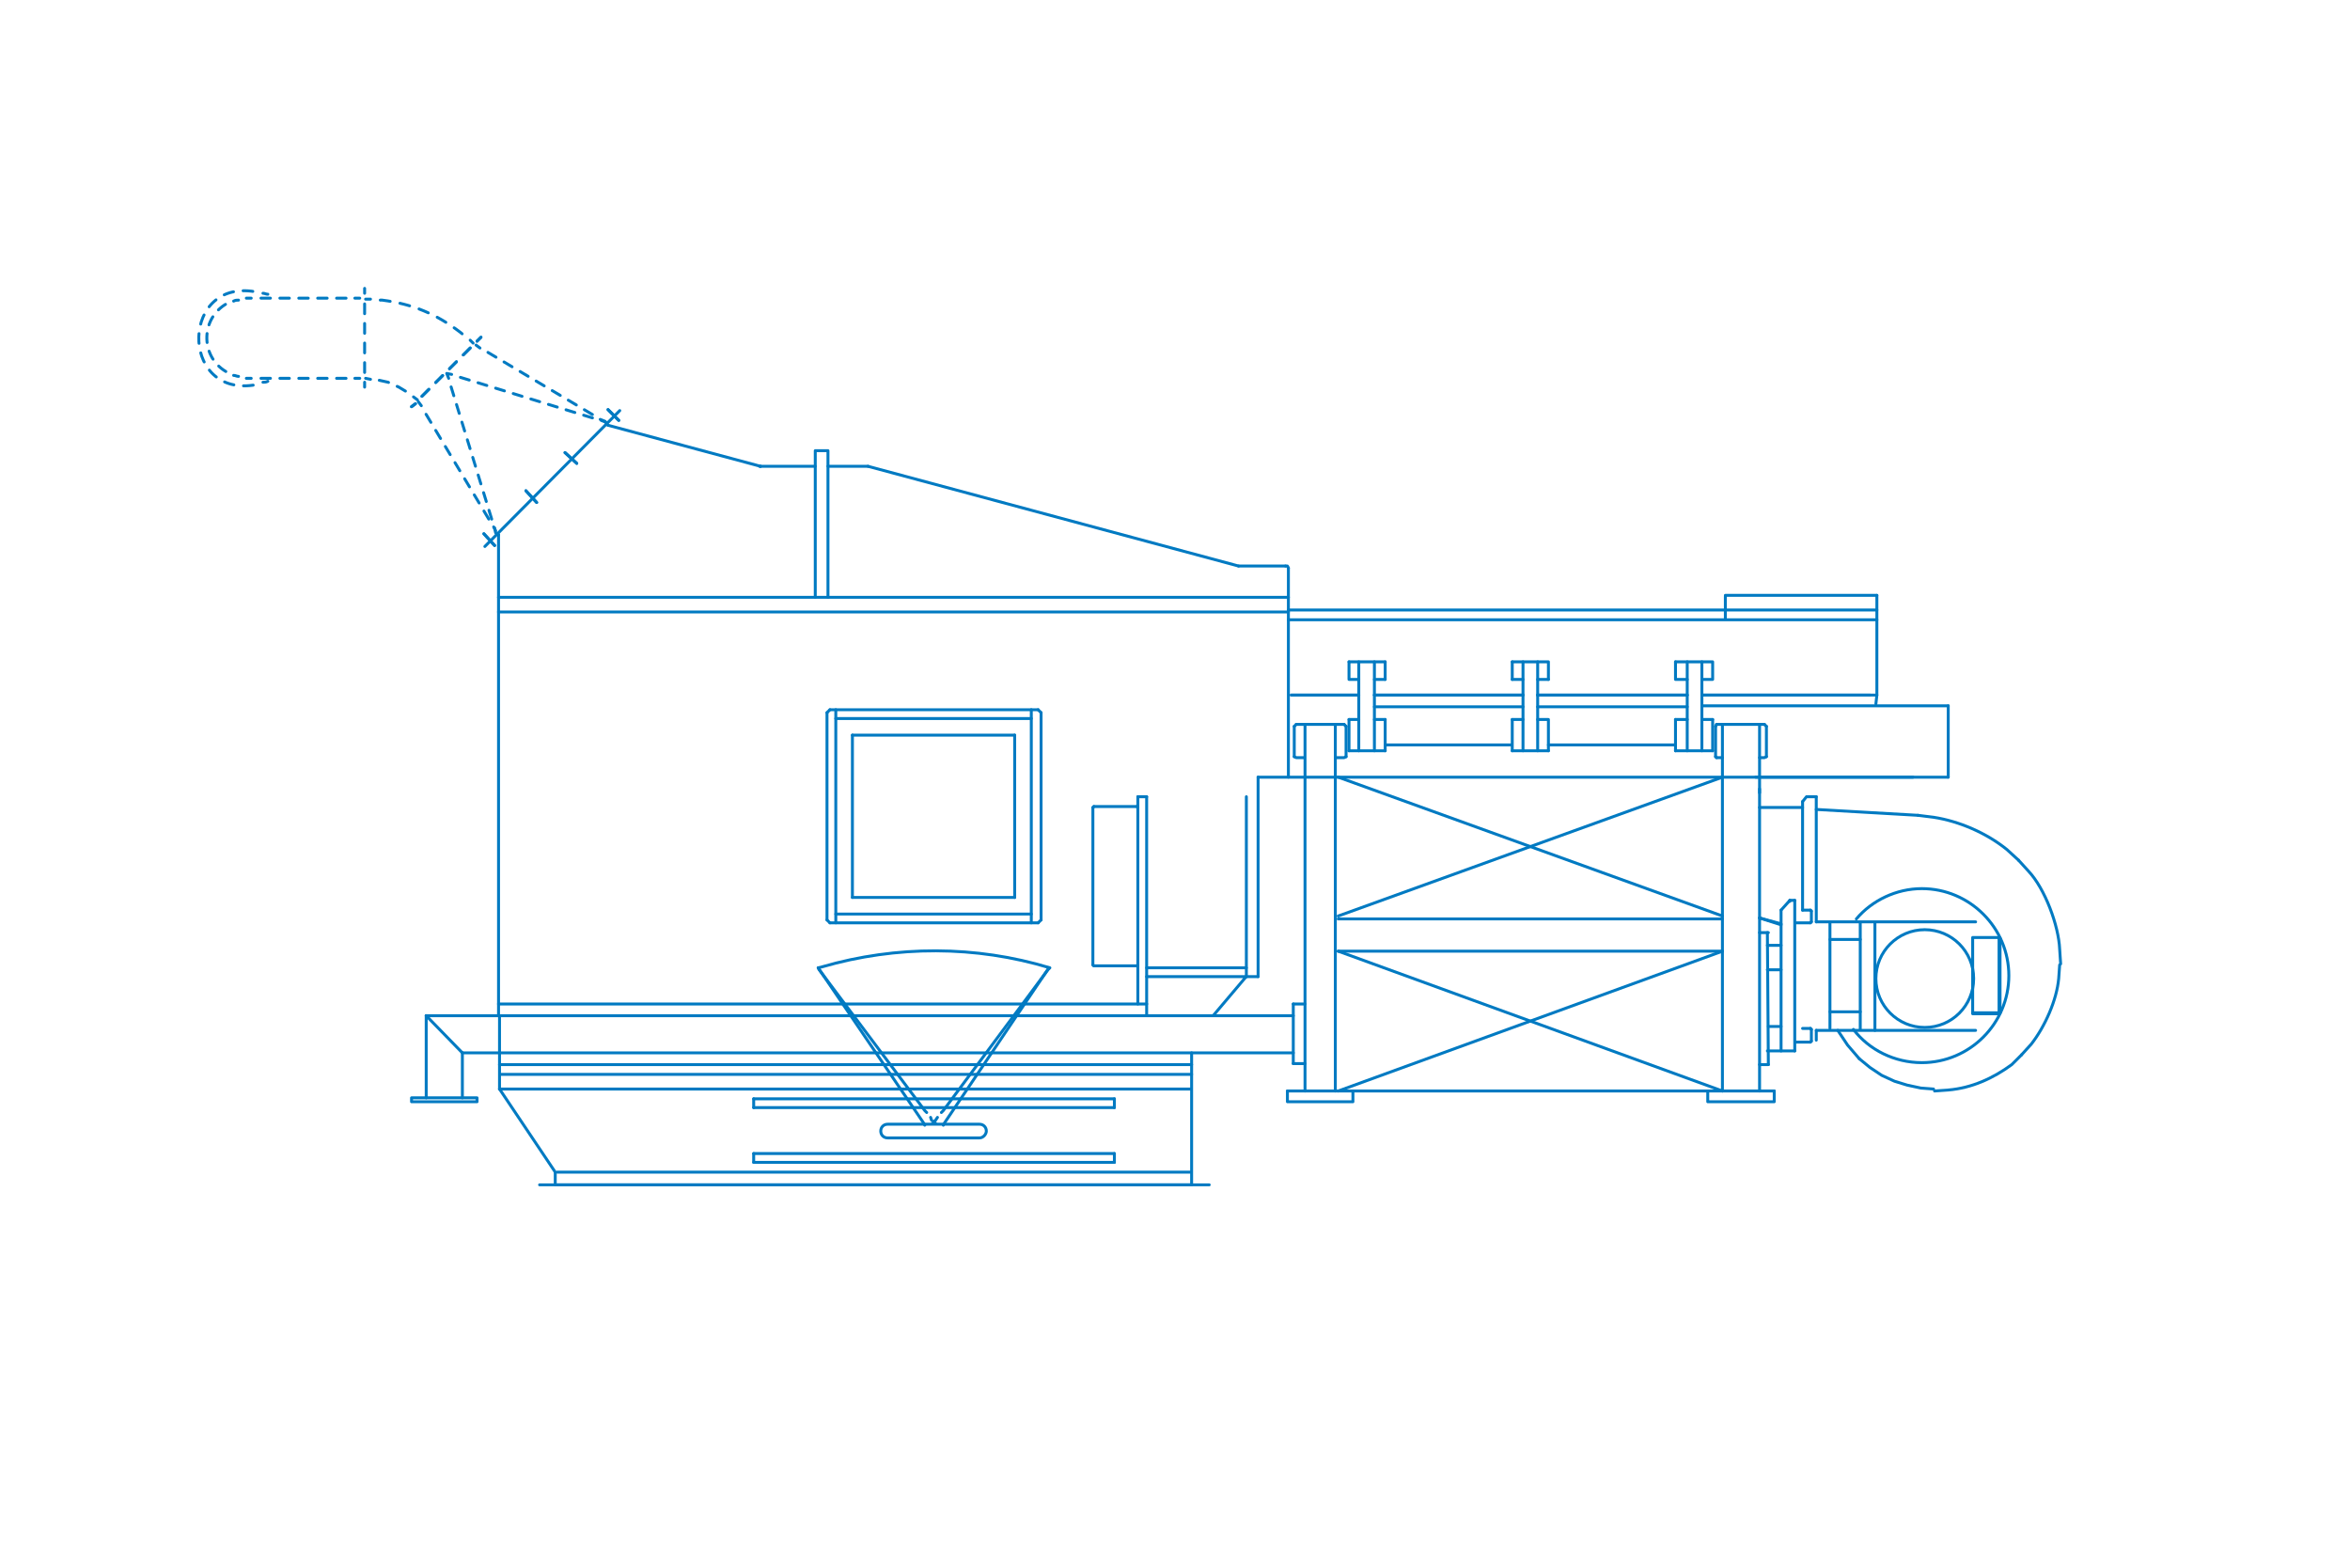 <?xml version="1.0" encoding="UTF-8"?> <svg xmlns="http://www.w3.org/2000/svg" xmlns:xlink="http://www.w3.org/1999/xlink" version="1.1" id="Livello_1" x="0px" y="0px" viewBox="0 0 240.4 160.4" style="enable-background:new 0 0 240.4 160.4;" xml:space="preserve"> <style type="text/css"> .st0{fill:none;stroke:#007AC2;stroke-width:0.3;stroke-linecap:round;stroke-linejoin:round;stroke-miterlimit:10;} .st1{fill:none;stroke:#007AC2;stroke-width:0.3;stroke-linecap:round;stroke-linejoin:round;} .st2{fill:none;stroke:#007AC2;stroke-width:0.3;stroke-linecap:round;stroke-linejoin:round;stroke-dasharray:0.997,0.997;} .st3{fill:none;stroke:#007AC2;stroke-width:0.3;stroke-linecap:round;stroke-linejoin:round;stroke-dasharray:0.956,0.956;} .st4{fill:none;stroke:#007AC2;stroke-width:0.3;stroke-linecap:round;stroke-linejoin:round;stroke-dasharray:0.961,0.961;} .st5{fill:none;stroke:#007AC2;stroke-width:0.3;stroke-linecap:round;stroke-linejoin:round;stroke-dasharray:0.967,0.967;} .st6{fill:none;stroke:#007AC2;stroke-width:0.3;stroke-linecap:round;stroke-linejoin:round;stroke-dasharray:0.994,0.994;} .st7{fill:none;stroke:#007AC2;stroke-width:0.3;stroke-linecap:round;stroke-linejoin:round;stroke-dasharray:0.915,0.915;} .st8{fill:none;} .st9{fill:none;stroke:#007AC2;stroke-width:0.3;stroke-linecap:round;stroke-linejoin:round;stroke-dasharray:1.002,1.002;} .st10{fill:none;stroke:#007AC2;stroke-width:0.3;stroke-linecap:round;stroke-linejoin:round;stroke-dasharray:0.972,0.972;} .st11{fill:none;stroke:#007AC2;stroke-width:0.3;stroke-linecap:round;stroke-linejoin:round;stroke-dasharray:1.021,1.021;} .st12{fill:none;stroke:#007AC2;stroke-width:0.3;stroke-linecap:round;stroke-linejoin:round;stroke-dasharray:0.943,0.943;} .st13{fill:none;stroke:#007AC2;stroke-width:0.3;stroke-linecap:round;stroke-linejoin:round;stroke-dasharray:0.942,0.942;} </style> <line class="st0" x1="62.2" y1="41.9" x2="63.3" y2="43"></line> <line class="st0" x1="63.4" y1="42" x2="49.6" y2="55.9"></line> <g> <g> <line class="st1" x1="49.2" y1="34.5" x2="48.8" y2="34.9"></line> <line class="st2" x1="48.1" y1="35.6" x2="42.8" y2="40.9"></line> <line class="st1" x1="42.5" y1="41.3" x2="42.1" y2="41.6"></line> </g> </g> <g> <g> <line class="st1" x1="61.9" y1="43.1" x2="61.4" y2="42.9"></line> <line class="st3" x1="60.6" y1="42.4" x2="49.5" y2="35.8"></line> <line class="st1" x1="49.1" y1="35.6" x2="48.7" y2="35.3"></line> </g> </g> <line class="st0" x1="49.5" y1="54.6" x2="50.6" y2="55.8"></line> <g> <g> <line class="st1" x1="50.7" y1="54.3" x2="50.5" y2="53.9"></line> <line class="st4" x1="50" y1="53.1" x2="43.3" y2="41.9"></line> <line class="st1" x1="43.1" y1="41.5" x2="42.8" y2="41.1"></line> </g> </g> <line class="st0" x1="57.8" y1="46.3" x2="59" y2="47.4"></line> <line class="st0" x1="53.8" y1="50.2" x2="54.9" y2="51.4"></line> <g> <g> <line class="st1" x1="36.8" y1="38.7" x2="36.3" y2="38.7"></line> <line class="st5" x1="35.4" y1="38.7" x2="26.2" y2="38.7"></line> <line class="st1" x1="25.7" y1="38.7" x2="25.2" y2="38.7"></line> </g> </g> <g> <g> <line class="st1" x1="36.8" y1="30.5" x2="36.3" y2="30.5"></line> <line class="st5" x1="35.4" y1="30.5" x2="26.2" y2="30.5"></line> <line class="st1" x1="25.7" y1="30.5" x2="25.2" y2="30.5"></line> </g> </g> <g> <g> <path class="st1" d="M27.4,39c-0.2,0.1-0.3,0.1-0.5,0.1"></path> <path class="st6" d="M25.9,39.4c-7.6,1.1-7.4-11.2,0.5-9.5"></path> <path class="st1" d="M26.9,30c0.2,0,0.3,0.1,0.5,0.1"></path> </g> </g> <g> <g> <path class="st1" d="M24.4,38.5c-0.2,0-0.3-0.1-0.5-0.1"></path> <path class="st7" d="M23.1,38c-2.7-1.6-2.6-5.7,0.4-7.1"></path> <path class="st1" d="M23.9,30.8c0.2-0.1,0.3-0.1,0.5-0.1"></path> </g> </g> <g> <path class="st8" d="M27.4,39"></path> </g> <path class="st0" d="M181.5,112.7"></path> <path class="st0" d="M138.4,112.7"></path> <path class="st0" d="M48.8,112.7"></path> <g> <path class="st8" d="M37.3,29.5"></path> </g> <g> <g> <line class="st1" x1="37.3" y1="39.6" x2="37.3" y2="39.1"></line> <line class="st9" x1="37.3" y1="38.1" x2="37.3" y2="30.6"></line> <line class="st1" x1="37.3" y1="30" x2="37.3" y2="29.5"></line> </g> </g> <g> <g> <line class="st1" x1="37.4" y1="38.7" x2="37.9" y2="38.8"></line> <polyline class="st10" points="38.8,38.9 39.7,39.1 40.8,39.6 41.8,40.2 41.9,40.3 "></polyline> <line class="st1" x1="42.3" y1="40.6" x2="42.7" y2="40.9"></line> </g> </g> <g> <g> <line class="st1" x1="37.4" y1="30.6" x2="37.9" y2="30.6"></line> <path class="st11" d="M38.9,30.7l0.2,0c3.1,0.4,5.5,1.4,8,3.3l0.6,0.5"></path> <line class="st1" x1="48.1" y1="34.8" x2="48.4" y2="35.1"></line> </g> </g> <g> <g> <line class="st1" x1="49.2" y1="34.5" x2="48.8" y2="34.9"></line> <line class="st2" x1="48.1" y1="35.6" x2="42.8" y2="40.9"></line> <line class="st1" x1="42.5" y1="41.3" x2="42.1" y2="41.6"></line> </g> </g> <polyline class="st0" points="121.9,121.2 95.5,121.2 57,121.2 "></polyline> <line class="st0" x1="62.2" y1="41.9" x2="63.3" y2="43"></line> <line class="st0" x1="49.5" y1="54.6" x2="50.6" y2="55.8"></line> <line class="st0" x1="57.8" y1="46.3" x2="59" y2="47.4"></line> <line class="st0" x1="53.8" y1="50.2" x2="54.9" y2="51.4"></line> <line class="st0" x1="137.7" y1="74.3" x2="137.7" y2="77.4"></line> <line class="st0" x1="175.6" y1="77.5" x2="176.2" y2="77.5"></line> <line class="st0" x1="175.6" y1="74.1" x2="175.5" y2="74.3"></line> <polyline class="st0" points="131.7,111.6 131.7,112.7 138.4,112.7 138.4,111.6 174.7,111.6 181.5,111.6 "></polyline> <line class="st0" x1="175.6" y1="74.1" x2="180.5" y2="74.1"></line> <polyline class="st0" points="174.7,111.6 174.7,112.7 181.5,112.7 181.5,111.6 "></polyline> <line class="st0" x1="179.6" y1="79.5" x2="195.7" y2="79.5"></line> <line class="st0" x1="157.3" y1="72.3" x2="172.6" y2="72.3"></line> <line class="st0" x1="192" y1="71.1" x2="192" y2="60.9"></line> <line class="st0" x1="191.8" y1="71.1" x2="174.1" y2="71.1"></line> <line class="st0" x1="155.8" y1="71.1" x2="140.6" y2="71.1"></line> <line class="st0" x1="139" y1="71.1" x2="132.1" y2="71.1"></line> <path class="st0" d="M136.9,97.3"></path> <line class="st0" x1="136.9" y1="97.3" x2="176.2" y2="111.6"></line> <line class="st0" x1="136.9" y1="93.7" x2="176.2" y2="79.5"></line> <line class="st0" x1="141.7" y1="73.6" x2="140.6" y2="73.6"></line> <line class="st0" x1="138" y1="76.8" x2="141.7" y2="76.8"></line> <line class="st0" x1="138" y1="67.7" x2="141.7" y2="67.7"></line> <line class="st0" x1="141.7" y1="69.5" x2="140.6" y2="69.5"></line> <polyline class="st0" points="139,69.5 138,69.5 138,67.7 "></polyline> <line class="st0" x1="140.6" y1="67.7" x2="140.6" y2="76.8"></line> <polyline class="st0" points="154.7,67.7 158.4,67.7 158.4,69.5 "></polyline> <line class="st0" x1="154.7" y1="69.5" x2="154.7" y2="67.7"></line> <line class="st0" x1="155.8" y1="67.7" x2="155.8" y2="76.8"></line> <line class="st0" x1="171.4" y1="73.6" x2="171.4" y2="76.8"></line> <line class="st0" x1="172.6" y1="73.6" x2="171.4" y2="73.6"></line> <line class="st0" x1="175.2" y1="73.6" x2="174.1" y2="73.6"></line> <path class="st0" d="M184.4,82"></path> <line class="st0" x1="184.4" y1="93.1" x2="184.4" y2="82"></line> <path class="st0" d="M196.2,83.4l1.6,0.2c2.6,0.4,5.4,1.6,7.5,3.3l1.2,1.1"></path> <line class="st0" x1="196.2" y1="83.4" x2="185.8" y2="82.8"></line> <path class="st0" d="M206.5,88l1,1.1c1.7,1.8,3.1,5.6,3.2,8l0.1,1.5"></path> <line class="st0" x1="187.2" y1="96.1" x2="190.3" y2="96.1"></line> <line class="st0" x1="182.2" y1="105" x2="180.9" y2="105"></line> <line class="st0" x1="183.1" y1="92.1" x2="183.1" y2="92.2"></line> <line class="st0" x1="183.7" y1="94.4" x2="185.2" y2="94.4"></line> <line class="st0" x1="185.2" y1="93.1" x2="185.3" y2="93.2"></line> <line class="st0" x1="183.7" y1="106.6" x2="185.2" y2="106.6"></line> <line class="st0" x1="185.3" y1="106.5" x2="185.3" y2="105.3"></line> <line class="st0" x1="185.2" y1="105.2" x2="185.3" y2="105.3"></line> <line class="st0" x1="174.1" y1="72.2" x2="199.3" y2="72.2"></line> <line class="st0" x1="106.2" y1="72.6" x2="106.5" y2="72.9"></line> <line class="st0" x1="105.5" y1="94.4" x2="105.5" y2="72.6"></line> <line class="st0" x1="106.5" y1="94.1" x2="106.5" y2="72.9"></line> <line class="st0" x1="85.5" y1="73.5" x2="105.5" y2="73.5"></line> <line class="st0" x1="199.3" y1="79.5" x2="128.7" y2="79.5"></line> <line class="st0" x1="87.2" y1="91.8" x2="87.2" y2="75.2"></line> <line class="st0" x1="103.8" y1="91.8" x2="87.2" y2="91.8"></line> <line class="st0" x1="103.8" y1="75.2" x2="103.8" y2="91.8"></line> <line class="st0" x1="87.2" y1="75.2" x2="103.8" y2="75.2"></line> <line class="st0" x1="127.3" y1="100" x2="127.5" y2="99.9"></line> <line class="st0" x1="128.7" y1="99.9" x2="128.7" y2="79.5"></line> <line class="st0" x1="131.8" y1="79.5" x2="131.8" y2="58.1"></line> <line class="st0" x1="128.7" y1="99.9" x2="117.3" y2="99.9"></line> <line class="st0" x1="117.3" y1="99" x2="127.5" y2="99"></line> <line class="st0" x1="127.5" y1="81.5" x2="127.5" y2="99.9"></line> <line class="st0" x1="116.4" y1="81.5" x2="116.4" y2="102.7"></line> <line class="st0" x1="117.3" y1="81.5" x2="116.4" y2="81.5"></line> <line class="st0" x1="111.8" y1="98.7" x2="111.8" y2="82.6"></line> <line class="st0" x1="116.3" y1="82.5" x2="116.4" y2="82.6"></line> <line class="st0" x1="111.8" y1="82.6" x2="111.9" y2="82.5"></line> <line class="st0" x1="116.3" y1="82.5" x2="111.9" y2="82.5"></line> <line class="st0" x1="116.3" y1="98.8" x2="111.9" y2="98.8"></line> <line class="st0" x1="50.8" y1="54.6" x2="51" y2="54.7"></line> <line class="st0" x1="62.2" y1="43.5" x2="62" y2="43.3"></line> <line class="st0" x1="51" y1="54.7" x2="51" y2="103.9"></line> <line class="st0" x1="51" y1="102.7" x2="117.3" y2="102.7"></line> <line class="st0" x1="51.1" y1="108.9" x2="121.9" y2="108.9"></line> <line class="st0" x1="121.9" y1="109.9" x2="51.2" y2="109.9"></line> <line class="st0" x1="121.8" y1="111.4" x2="51.1" y2="111.4"></line> <polyline class="st0" points="131.5,57.9 131.7,57.9 131.8,58.1 "></polyline> <line class="st0" x1="77.8" y1="47.7" x2="62.2" y2="43.5"></line> <line class="st0" x1="83.4" y1="47.7" x2="77.8" y2="47.7"></line> <line class="st0" x1="126.7" y1="57.9" x2="88.8" y2="47.7"></line> <line class="st0" x1="131.5" y1="57.9" x2="126.7" y2="57.9"></line> <line class="st0" x1="51" y1="61.1" x2="131.8" y2="61.1"></line> <line class="st0" x1="131.8" y1="62.6" x2="51" y2="62.6"></line> <line class="st0" x1="77.8" y1="47.7" x2="77.7" y2="47.7"></line> <polyline class="st0" points="83.4,61.1 83.4,46.1 84.7,46.1 84.7,61.1 "></polyline> <line class="st0" x1="132.3" y1="102.7" x2="132.3" y2="108.8"></line> <line class="st0" x1="133.5" y1="102.7" x2="132.3" y2="102.7"></line> <line class="st0" x1="132.3" y1="108.8" x2="133.5" y2="108.8"></line> <line class="st0" x1="47.3" y1="107.7" x2="43.6" y2="103.9"></line> <line class="st0" x1="47.3" y1="107.7" x2="132.3" y2="107.7"></line> <line class="st0" x1="43.6" y1="103.9" x2="132.3" y2="103.9"></line> <line class="st0" x1="172.6" y1="71.1" x2="157.3" y2="71.1"></line> <line class="st0" x1="155.8" y1="71.1" x2="140.6" y2="71.1"></line> <line class="st0" x1="139" y1="71.1" x2="132.1" y2="71.1"></line> <line class="st0" x1="180.9" y1="108.9" x2="180" y2="108.9"></line> <line class="st0" x1="136.9" y1="97.3" x2="176.2" y2="97.3"></line> <line class="st0" x1="136.9" y1="94" x2="176.2" y2="94"></line> <line class="st0" x1="133.5" y1="111.6" x2="133.5" y2="74.1"></line> <line class="st0" x1="136.6" y1="111.6" x2="136.6" y2="74.1"></line> <line class="st0" x1="131.7" y1="111.6" x2="138.4" y2="111.6"></line> <line class="st0" x1="132.4" y1="74.3" x2="132.4" y2="77.4"></line> <polyline class="st0" points="136.6,77.5 137.5,77.5 137.7,77.4 "></polyline> <polyline class="st0" points="132.4,77.4 132.6,77.5 133.4,77.5 "></polyline> <line class="st0" x1="137.7" y1="74.3" x2="137.5" y2="74.1"></line> <line class="st0" x1="132.6" y1="74.1" x2="132.4" y2="74.3"></line> <line class="st0" x1="132.6" y1="74.1" x2="137.5" y2="74.1"></line> <line class="st0" x1="180.7" y1="74.3" x2="180.7" y2="77.4"></line> <line class="st0" x1="175.5" y1="74.3" x2="175.5" y2="77.4"></line> <polyline class="st0" points="180,77.5 180.5,77.5 180.7,77.4 "></polyline> <line class="st0" x1="175.5" y1="77.4" x2="175.6" y2="77.5"></line> <line class="st0" x1="180.7" y1="74.3" x2="180.5" y2="74.1"></line> <line class="st0" x1="180" y1="74.1" x2="180" y2="111.6"></line> <line class="st0" x1="176.2" y1="74.1" x2="176.2" y2="111.6"></line> <line class="st0" x1="180.9" y1="95.4" x2="180" y2="95.4"></line> <line class="st0" x1="140.6" y1="72.3" x2="155.8" y2="72.3"></line> <line class="st0" x1="131.8" y1="63.4" x2="192" y2="63.4"></line> <line class="st0" x1="192" y1="71.1" x2="191.9" y2="72"></line> <line class="st0" x1="172.6" y1="71.1" x2="157.3" y2="71.1"></line> <line class="st0" x1="176.2" y1="97.3" x2="136.9" y2="111.6"></line> <path class="st0" d="M136.9,93.7"></path> <line class="st0" x1="136.9" y1="79.5" x2="176.2" y2="93.7"></line> <line class="st0" x1="138" y1="73.6" x2="138" y2="76.8"></line> <line class="st0" x1="141.7" y1="76.8" x2="141.7" y2="73.6"></line> <line class="st0" x1="139" y1="73.6" x2="138" y2="73.6"></line> <line class="st0" x1="141.7" y1="67.7" x2="141.7" y2="69.5"></line> <line class="st0" x1="139" y1="67.7" x2="139" y2="76.8"></line> <line class="st0" x1="154.7" y1="73.6" x2="154.7" y2="76.8"></line> <polyline class="st0" points="158.4,76.8 158.4,73.6 157.3,73.6 "></polyline> <line class="st0" x1="155.8" y1="73.6" x2="154.7" y2="73.6"></line> <line class="st0" x1="154.7" y1="76.8" x2="158.4" y2="76.8"></line> <line class="st0" x1="158.4" y1="69.5" x2="157.3" y2="69.5"></line> <line class="st0" x1="155.8" y1="69.5" x2="154.7" y2="69.5"></line> <line class="st0" x1="157.3" y1="67.7" x2="157.3" y2="76.8"></line> <line class="st0" x1="175.2" y1="76.8" x2="175.2" y2="73.6"></line> <line class="st0" x1="171.4" y1="76.8" x2="175.2" y2="76.8"></line> <polyline class="st0" points="171.4,67.7 175.2,67.7 175.2,69.5 174.1,69.5 "></polyline> <polyline class="st0" points="172.6,69.5 171.4,69.5 171.4,67.7 "></polyline> <line class="st0" x1="172.6" y1="67.7" x2="172.6" y2="76.8"></line> <line class="st0" x1="174.1" y1="67.7" x2="174.1" y2="76.8"></line> <line class="st0" x1="154.6" y1="76.2" x2="141.7" y2="76.2"></line> <line class="st0" x1="171.4" y1="76.2" x2="158.4" y2="76.2"></line> <path class="st0" d="M184.9,81.5"></path> <path class="st0" d="M184.4,82"></path> <line class="st0" x1="184.9" y1="81.5" x2="185.8" y2="81.5"></line> <line class="st0" x1="180" y1="82.6" x2="184.4" y2="82.6"></line> <line class="st0" x1="180" y1="93.9" x2="182.2" y2="94.6"></line> <line class="st0" x1="180" y1="93.9" x2="182.2" y2="94.5"></line> <line class="st0" x1="191.8" y1="94.4" x2="191.8" y2="105.4"></line> <line class="st0" x1="190.3" y1="94.4" x2="190.3" y2="105.3"></line> <path class="st0" d="M210.7,98.7l-0.1,1.4c-0.2,2.2-1.4,4.9-2.8,6.7l-1,1.1"></path> <path class="st0" d="M206.8,107.9l-1,1c-1.9,1.4-4.1,2.4-6.5,2.6l-1.4,0.1"></path> <polyline class="st0" points="197.8,111.4 196.5,111.3 195.1,111 193.8,110.6 192.5,110 191.3,109.2 190.2,108.3 "></polyline> <polyline class="st0" points="190.2,108.3 189,106.9 188,105.4 "></polyline> <line class="st0" x1="185.8" y1="94.3" x2="202.1" y2="94.3"></line> <line class="st0" x1="185.8" y1="105.4" x2="185.8" y2="106.4"></line> <line class="st0" x1="185.8" y1="94.3" x2="185.8" y2="81.5"></line> <line class="st0" x1="187.2" y1="94.4" x2="187.2" y2="105.2"></line> <line class="st0" x1="185.8" y1="105.4" x2="202.1" y2="105.4"></line> <line class="st0" x1="190.3" y1="103.5" x2="187.2" y2="103.5"></line> <line class="st0" x1="182.2" y1="96.7" x2="180.8" y2="96.7"></line> <line class="st0" x1="180.8" y1="99.2" x2="182.2" y2="99.2"></line> <line class="st0" x1="182.2" y1="107.5" x2="182.2" y2="93.1"></line> <line class="st0" x1="180.8" y1="107.5" x2="183.6" y2="107.5"></line> <line class="st0" x1="180.8" y1="95.4" x2="180.9" y2="108.9"></line> <line class="st0" x1="182.2" y1="93.1" x2="183.1" y2="92.1"></line> <line class="st0" x1="183.6" y1="107.5" x2="183.6" y2="92.1"></line> <line class="st0" x1="183.1" y1="92.1" x2="183.6" y2="92.1"></line> <line class="st0" x1="185.2" y1="93.1" x2="184.4" y2="93.1"></line> <line class="st0" x1="185.3" y1="94.3" x2="185.3" y2="93.2"></line> <line class="st0" x1="185.3" y1="94.3" x2="185.2" y2="94.4"></line> <line class="st0" x1="185.2" y1="105.2" x2="184.4" y2="105.2"></line> <line class="st0" x1="185.3" y1="106.5" x2="185.2" y2="106.6"></line> <line class="st0" x1="191.3" y1="71.1" x2="174.1" y2="71.1"></line> <line class="st0" x1="199.3" y1="79.5" x2="199.3" y2="72.2"></line> <line class="st0" x1="51.1" y1="111.4" x2="51.1" y2="103.9"></line> <line class="st0" x1="84.6" y1="72.9" x2="84.9" y2="72.6"></line> <line class="st0" x1="84.6" y1="94.1" x2="84.6" y2="72.9"></line> <line class="st0" x1="106.2" y1="94.4" x2="84.9" y2="94.4"></line> <line class="st0" x1="85.5" y1="94.4" x2="85.5" y2="72.6"></line> <line class="st0" x1="106.2" y1="72.6" x2="84.9" y2="72.6"></line> <line class="st0" x1="85.5" y1="93.5" x2="105.5" y2="93.5"></line> <line class="st0" x1="131.8" y1="62.4" x2="192" y2="62.4"></line> <line class="st0" x1="192" y1="60.9" x2="176.5" y2="60.9"></line> <line class="st0" x1="176.5" y1="63.3" x2="176.5" y2="61"></line> <line class="st0" x1="124.1" y1="103.9" x2="127.4" y2="100"></line> <line class="st0" x1="121.9" y1="121.2" x2="121.9" y2="107.7"></line> <line class="st0" x1="123.7" y1="121.2" x2="55.2" y2="121.2"></line> <line class="st0" x1="56.8" y1="121.2" x2="56.8" y2="120"></line> <line class="st0" x1="57" y1="119.9" x2="121.8" y2="119.9"></line> <path class="st0" d="M100.2,116.4h-9.4c-0.4,0-0.7-0.3-0.7-0.7l0,0c0-0.4,0.3-0.7,0.7-0.7h9.4c0.4,0,0.7,0.3,0.7,0.7l0,0 C100.9,116,100.6,116.4,100.2,116.4z"></path> <path class="st0" d="M57,119.9"></path> <line class="st0" x1="56.8" y1="119.9" x2="51.1" y2="111.4"></line> <line class="st0" x1="77.1" y1="113.3" x2="114" y2="113.3"></line> <line class="st0" x1="77.1" y1="112.4" x2="77.1" y2="113.3"></line> <line class="st0" x1="114" y1="112.4" x2="77.1" y2="112.4"></line> <line class="st0" x1="114" y1="113.3" x2="114" y2="112.4"></line> <line class="st0" x1="77.1" y1="118.9" x2="114" y2="118.9"></line> <line class="st0" x1="77.1" y1="118" x2="77.1" y2="118.9"></line> <line class="st0" x1="114" y1="118" x2="77.1" y2="118"></line> <line class="st0" x1="114" y1="118.9" x2="114" y2="118"></line> <line class="st0" x1="117.3" y1="103.9" x2="117.3" y2="81.5"></line> <line class="st0" x1="88.8" y1="47.7" x2="84.7" y2="47.7"></line> <polyline class="st0" points="48.8,112.3 42.1,112.3 42.1,112.7 48.8,112.7 48.8,112.3 "></polyline> <line class="st0" x1="43.6" y1="112.3" x2="43.6" y2="103.9"></line> <line class="st0" x1="47.3" y1="112.3" x2="47.3" y2="107.7"></line> <line class="st0" x1="95.9" y1="114.3" x2="95.7" y2="114.6"></line> <line class="st0" x1="95.6" y1="114.7" x2="95.4" y2="114.9"></line> <polyline class="st0" points="96.5,115.1 96.6,114.9 107.3,99 "></polyline> <path class="st0" d="M94.8,113.8l-0.2-0.2L83.8,99.2L83.7,99l0.4-0.1c7.6-2.2,15.7-2.2,23.3,0.1l0,0l-0.2,0.2l-10.7,14.4l-0.2,0.2"></path> <line class="st0" x1="95.2" y1="114.3" x2="95.3" y2="114.6"></line> <line class="st0" x1="95.5" y1="114.7" x2="95.7" y2="114.9"></line> <polyline class="st0" points="94.6,115.1 94.5,114.9 83.7,99 "></polyline> <line class="st0" x1="116.3" y1="98.8" x2="116.4" y2="98.7"></line> <line class="st0" x1="111.8" y1="98.7" x2="111.9" y2="98.8"></line> <line class="st0" x1="106.2" y1="94.4" x2="106.5" y2="94.1"></line> <line class="st0" x1="84.6" y1="94.1" x2="84.9" y2="94.4"></line> <line class="st0" x1="180" y1="80.7" x2="180" y2="81.1"></line> <line class="st0" x1="204.5" y1="103.6" x2="204.5" y2="103.7"></line> <line class="st0" x1="204.6" y1="103.6" x2="204.5" y2="103.7"></line> <line class="st0" x1="204.6" y1="103.6" x2="204.5" y2="103.6"></line> <line class="st0" x1="204.5" y1="96" x2="204.6" y2="96"></line> <line class="st0" x1="204.5" y1="95.9" x2="204.6" y2="96"></line> <polyline class="st0" points="204.5,95.9 204.5,96 204.5,103.6 "></polyline> <line class="st0" x1="204.6" y1="103.6" x2="204.6" y2="96"></line> <line class="st0" x1="204.5" y1="95.9" x2="201.8" y2="95.9"></line> <polyline class="st0" points="201.8,103.6 201.8,103.7 204.5,103.7 "></polyline> <line class="st0" x1="204.5" y1="103.6" x2="201.8" y2="103.6"></line> <line class="st0" x1="201.8" y1="96" x2="201.8" y2="103.6"></line> <path class="st0" d="M89.7,118.6"></path> <g> <g> <line class="st1" x1="50.7" y1="54.5" x2="50.6" y2="54"></line> <line class="st12" x1="50.3" y1="53.1" x2="46" y2="39.1"></line> <polyline class="st1" points="45.9,38.7 45.7,38.2 46.2,38.3 "></polyline> <line class="st13" x1="47.1" y1="38.6" x2="61.1" y2="42.9"></line> <line class="st1" x1="61.5" y1="43" x2="62" y2="43.2"></line> </g> </g> <line class="st0" x1="184.4" y1="82" x2="184.8" y2="81.5"></line> <circle class="st0" cx="196.9" cy="100.1" r="5"></circle> <path class="st0" d="M189.9,94c1.6-1.9,4.1-3.1,6.7-3.1c4.9,0,8.9,4,8.9,8.9c0,4.9-4,8.9-8.9,8.9c-2.8,0-5.4-1.3-7-3.4"></path> </svg> 